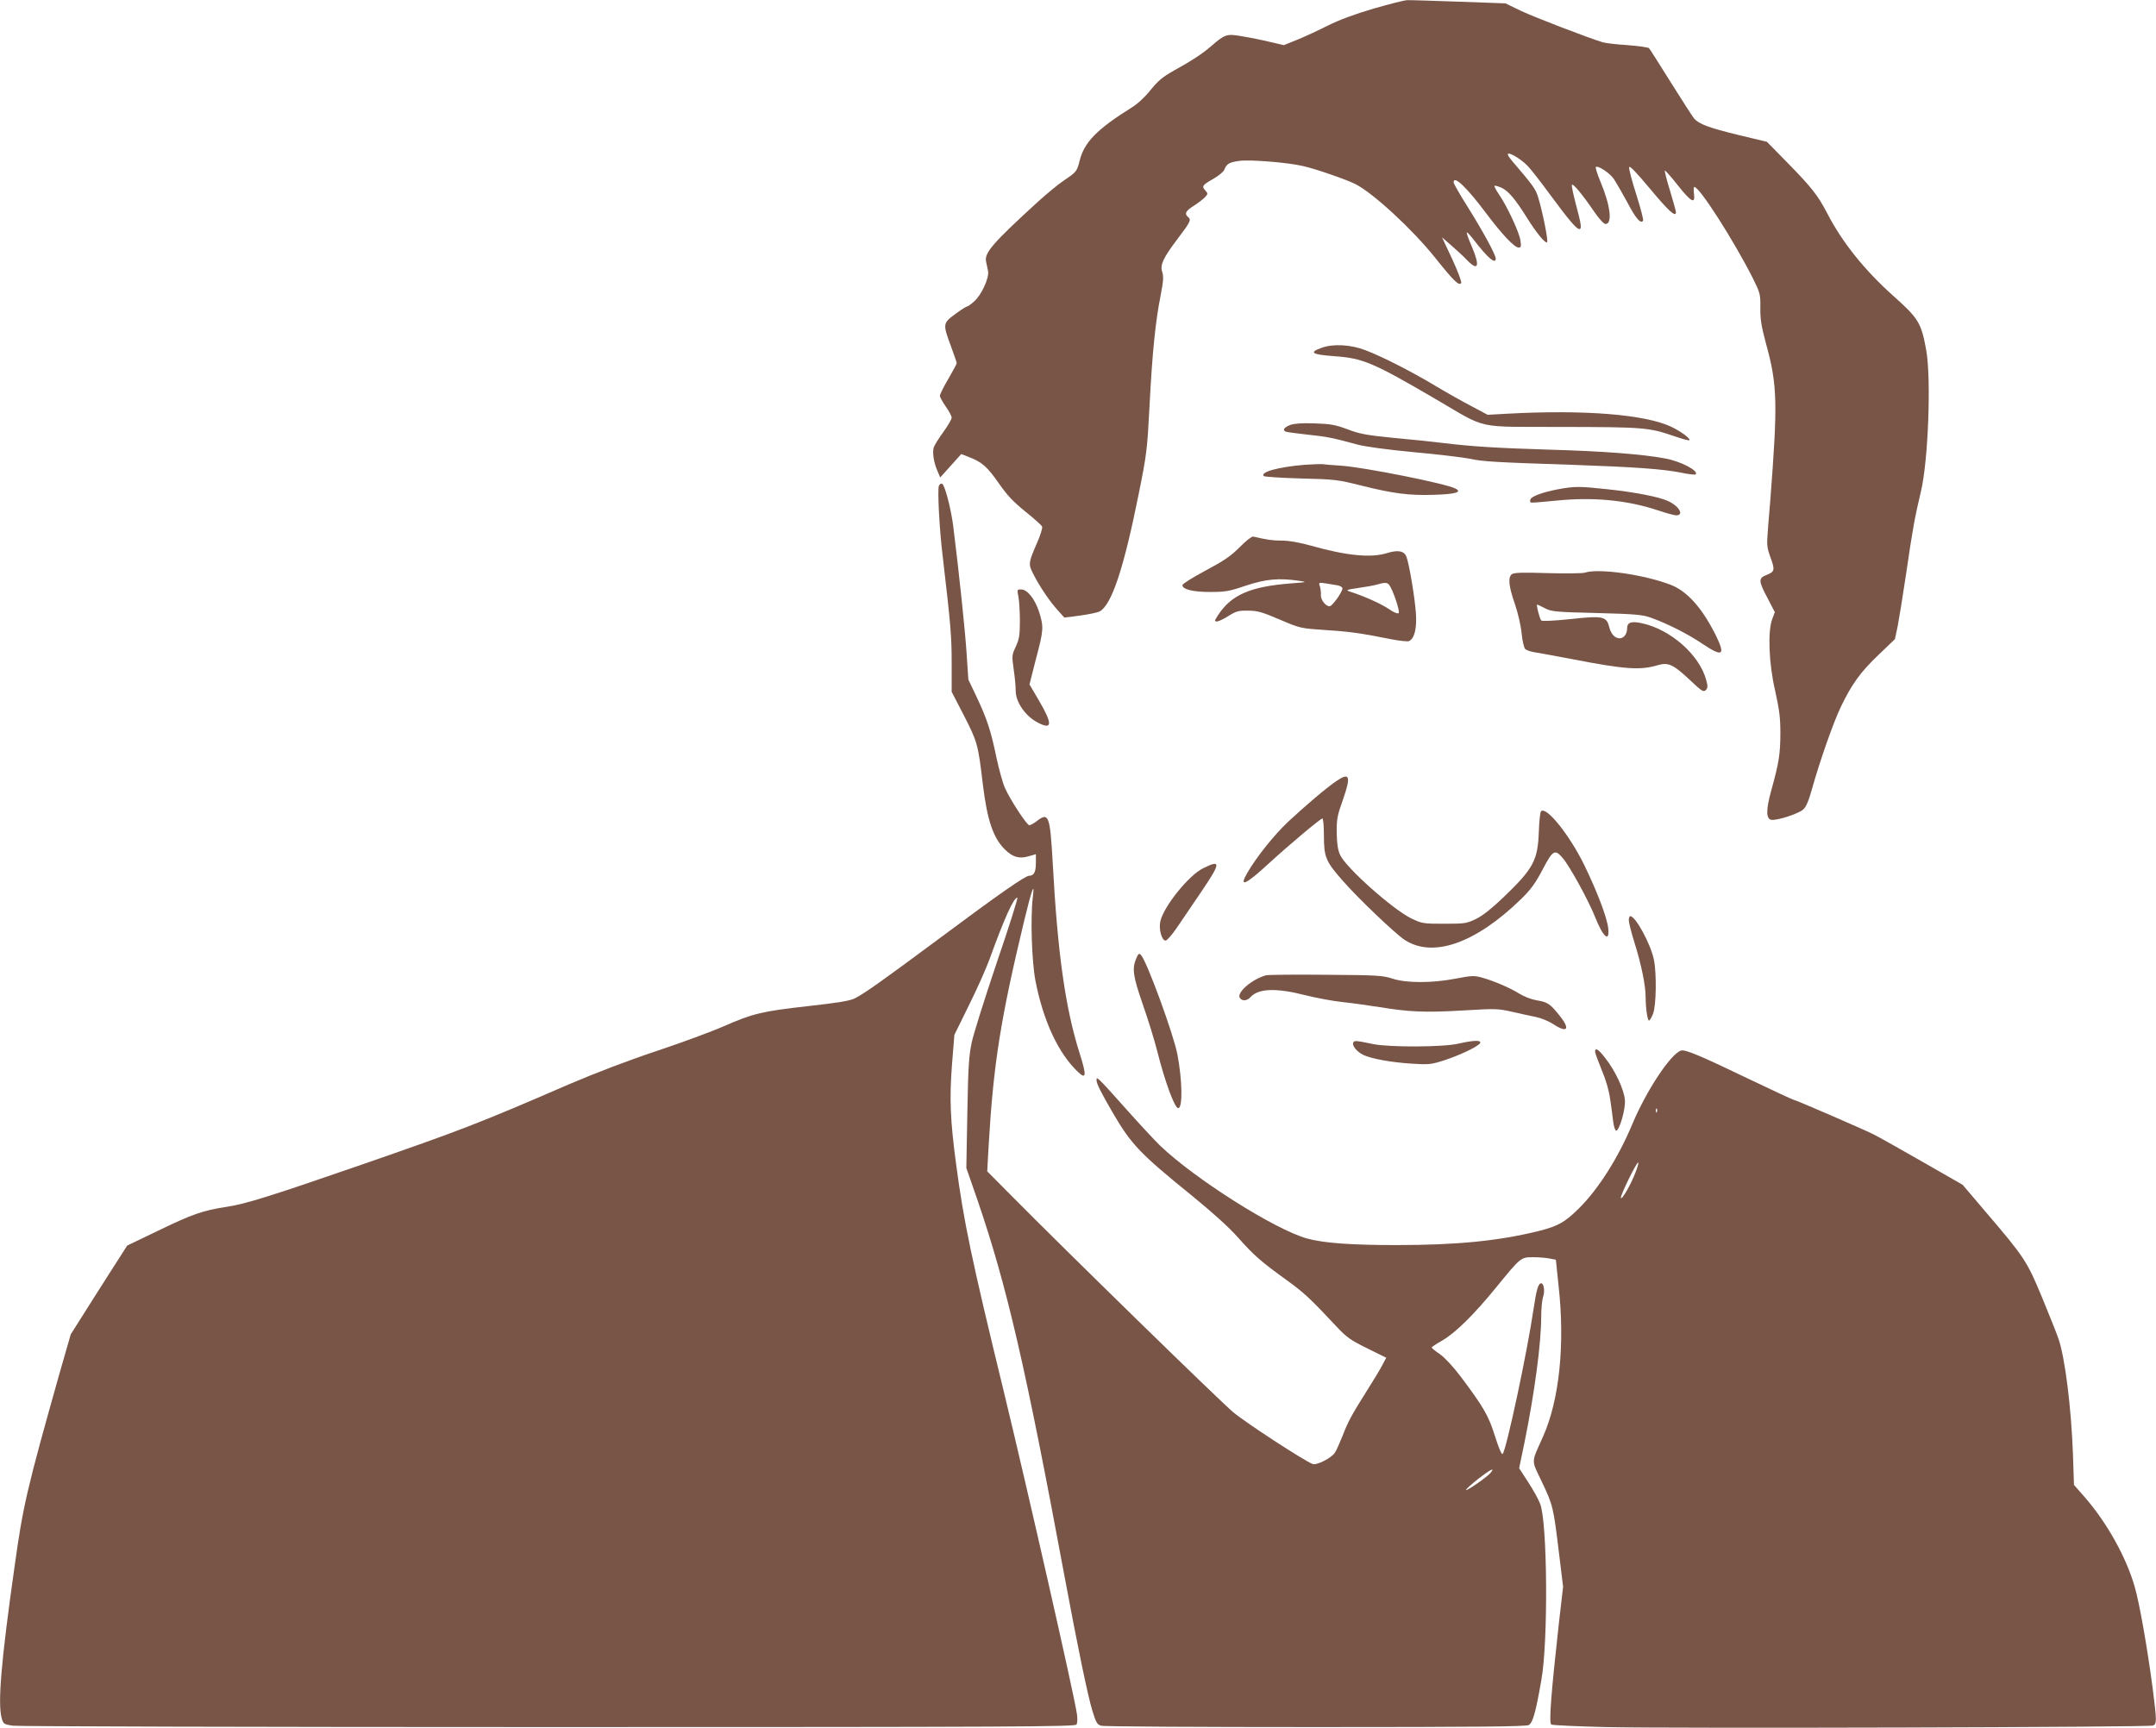 <?xml version="1.0" standalone="no"?>
<!DOCTYPE svg PUBLIC "-//W3C//DTD SVG 20010904//EN"
 "http://www.w3.org/TR/2001/REC-SVG-20010904/DTD/svg10.dtd">
<svg version="1.0" xmlns="http://www.w3.org/2000/svg"
 width="1280pt" height="1026pt" viewBox="0 0 1280 1026"
 preserveAspectRatio="xMidYMid meet">
<g transform="translate(0,1026) scale(0.1,-0.1)"
fill="#795548" stroke="none">
<path d="M8155 10209 c-113 -33 -203 -67 -270 -100 -55 -28 -137 -66 -181 -84
l-82 -33 -82 19 c-45 11 -119 26 -163 33 -94 17 -104 13 -183 -55 -55 -48
-116 -88 -228 -150 -62 -35 -91 -59 -134 -112 -32 -41 -77 -83 -111 -104 -210
-131 -285 -208 -312 -320 -15 -60 -20 -66 -92 -114 -33 -22 -102 -79 -155
-127 -268 -245 -318 -303 -308 -354 3 -16 9 -41 12 -57 8 -40 -39 -143 -83
-181 -18 -17 -38 -30 -42 -30 -5 0 -36 -20 -70 -45 -74 -54 -74 -60 -26 -189
19 -52 35 -98 35 -102 0 -5 -23 -47 -50 -94 -28 -47 -50 -92 -50 -100 0 -8 16
-37 35 -64 19 -27 35 -57 35 -66 0 -10 -23 -48 -50 -86 -28 -38 -53 -79 -57
-92 -8 -32 1 -89 22 -137 l17 -40 62 69 63 70 46 -18 c76 -29 109 -58 177
-156 51 -73 86 -110 158 -168 51 -41 96 -81 99 -89 3 -8 -10 -51 -30 -96 -52
-120 -53 -127 -21 -188 35 -70 98 -163 146 -215 l37 -41 94 12 c51 7 103 18
115 24 71 38 143 252 232 696 48 238 51 263 65 530 16 312 35 499 66 653 16
83 18 110 9 137 -14 42 6 84 90 195 77 101 83 115 65 130 -25 21 -17 37 34 69
26 17 56 40 66 51 17 19 17 21 1 39 -23 25 -18 32 49 70 31 18 60 42 64 54 13
35 31 44 91 52 66 8 288 -10 376 -31 76 -17 254 -79 309 -106 106 -53 341
-270 475 -438 112 -140 143 -170 155 -150 4 6 -20 69 -53 141 l-61 130 57 -50
c31 -27 73 -65 91 -85 69 -71 79 -36 27 85 -19 43 -31 79 -27 79 4 0 23 -21
43 -47 81 -105 128 -145 128 -108 0 23 -79 167 -168 309 -45 71 -82 136 -82
143 0 45 77 -28 196 -187 90 -120 165 -200 190 -200 14 0 16 7 11 41 -6 47
-80 206 -128 275 -17 25 -29 48 -26 51 3 2 22 -3 42 -12 41 -20 81 -67 151
-179 57 -91 109 -154 119 -144 8 7 -27 182 -53 266 -15 50 -29 69 -156 218
-16 19 -27 36 -24 40 11 11 85 -35 122 -76 20 -22 76 -94 123 -158 115 -156
162 -212 179 -212 16 0 13 24 -23 158 -13 51 -23 98 -21 104 5 13 64 -58 136
-164 28 -40 54 -68 64 -68 42 0 29 110 -29 248 -19 46 -32 86 -29 90 12 11 79
-32 106 -69 14 -21 50 -83 80 -138 51 -98 81 -133 95 -111 3 5 -15 75 -40 154
-26 80 -45 153 -43 163 2 12 39 -26 126 -130 108 -130 152 -170 152 -137 0 6
-16 63 -35 127 -20 63 -33 118 -31 120 2 3 37 -36 76 -86 81 -102 106 -115 97
-51 -3 22 -2 40 2 40 31 0 233 -316 348 -543 43 -87 45 -94 44 -175 -1 -67 6
-109 33 -210 69 -250 71 -352 25 -947 -7 -77 -14 -168 -16 -201 -4 -47 0 -75
16 -118 30 -80 28 -90 -19 -109 -52 -20 -51 -35 4 -139 l43 -83 -15 -40 c-28
-72 -21 -264 17 -427 25 -114 31 -158 31 -255 -1 -122 -8 -170 -54 -336 -32
-115 -32 -170 1 -175 33 -5 160 36 188 61 18 16 33 51 54 127 46 164 128 397
171 485 64 133 116 205 221 305 l99 95 16 75 c8 41 31 181 50 310 39 269 53
343 88 490 44 181 62 671 32 840 -30 165 -45 189 -201 328 -165 148 -299 315
-385 482 -58 111 -92 155 -246 312 l-114 116 -171 41 c-172 42 -230 63 -261
97 -9 11 -71 107 -138 214 -67 107 -125 199 -130 204 -5 5 -62 13 -127 18 -65
4 -131 12 -148 17 -83 25 -401 147 -484 186 l-93 45 -277 10 c-152 5 -289 10
-306 9 -16 0 -106 -23 -200 -50z"/>
<path d="M7847 8195 c-79 -28 -60 -40 75 -50 168 -12 227 -36 595 -251 322
-188 231 -167 758 -169 484 -1 514 -3 665 -55 46 -16 87 -27 90 -24 8 9 -50
52 -106 79 -155 74 -513 103 -966 79 l-126 -7 -105 56 c-57 30 -151 83 -207
117 -131 79 -312 172 -412 210 -87 34 -192 40 -261 15z"/>
<path d="M7661 7737 c-40 -15 -50 -33 -24 -41 10 -3 68 -10 128 -17 110 -11
153 -20 295 -59 45 -12 175 -30 335 -45 143 -13 292 -31 332 -39 77 -17 151
-21 608 -36 370 -13 536 -25 643 -46 45 -10 85 -14 89 -11 20 21 -88 78 -182
95 -133 25 -367 43 -685 52 -319 10 -454 18 -637 40 -44 6 -170 19 -280 29
-171 17 -210 24 -283 52 -73 27 -101 32 -195 35 -74 3 -121 -1 -144 -9z"/>
<path d="M7744 7500 c-156 -13 -264 -43 -241 -67 5 -4 104 -11 220 -14 201 -5
219 -7 358 -42 192 -48 285 -60 435 -55 127 4 166 16 125 37 -53 29 -549 128
-681 136 -47 3 -96 7 -110 9 -14 1 -61 -1 -106 -4z"/>
<path d="M5574 7375 c-9 -23 3 -256 22 -412 48 -411 54 -478 54 -639 l0 -172
74 -143 c79 -155 83 -169 111 -406 26 -214 62 -320 132 -388 46 -45 85 -56
141 -39 l42 12 0 -52 c0 -54 -12 -76 -40 -76 -23 0 -177 -107 -530 -370 -346
-257 -448 -329 -505 -358 -30 -15 -99 -26 -277 -46 -276 -31 -328 -44 -502
-120 -70 -31 -249 -97 -396 -146 -171 -57 -360 -129 -526 -200 -530 -230 -640
-272 -1234 -478 -538 -186 -682 -231 -795 -248 -143 -22 -205 -44 -409 -143
l-181 -87 -168 -263 -167 -264 -65 -226 c-195 -692 -218 -788 -269 -1156 -80
-564 -100 -809 -76 -897 10 -35 13 -37 68 -45 31 -4 1462 -8 3180 -8 2765 0
3124 2 3133 15 5 8 7 35 3 60 -13 101 -299 1359 -434 1915 -194 797 -238 1009
-284 1355 -34 256 -40 384 -24 590 l14 175 86 175 c48 96 103 220 123 275 88
243 143 365 165 365 5 0 -49 -172 -121 -382 -71 -211 -139 -426 -150 -478 -17
-80 -21 -146 -26 -420 l-6 -325 67 -193 c173 -506 283 -978 516 -2232 80 -429
138 -708 165 -797 22 -72 29 -84 53 -90 15 -5 587 -8 1272 -8 964 0 1250 3
1266 12 24 14 41 72 75 268 41 226 36 936 -7 1045 -9 25 -41 83 -71 129 l-54
83 31 149 c60 294 100 592 100 750 0 47 5 100 11 118 12 33 5 81 -11 81 -17 0
-28 -35 -45 -150 -37 -254 -162 -841 -184 -863 -6 -6 -23 35 -45 104 -38 122
-66 171 -203 354 -46 61 -95 113 -124 134 -27 18 -49 36 -49 40 0 3 28 22 62
41 78 45 186 151 320 315 147 180 146 180 221 180 34 0 78 -4 98 -8 l36 -7 16
-153 c39 -350 5 -679 -92 -897 -72 -161 -71 -134 -8 -267 67 -140 70 -155 102
-420 l25 -205 -25 -216 c-47 -425 -60 -593 -45 -602 7 -4 153 -11 324 -15 404
-9 3226 -1 3249 9 22 10 22 28 -3 223 -30 229 -78 505 -107 603 -50 174 -164
378 -295 529 l-65 74 -6 181 c-10 277 -47 574 -86 687 -10 30 -54 139 -97 244
-89 215 -105 240 -336 510 l-136 160 -239 137 c-131 75 -261 148 -289 162 -71
35 -466 206 -476 206 -5 0 -126 57 -271 126 -280 135 -373 174 -397 166 -62
-20 -207 -240 -290 -439 -83 -198 -201 -385 -318 -500 -82 -81 -123 -104 -239
-133 -235 -58 -482 -83 -843 -83 -270 0 -432 12 -530 39 -189 52 -667 354
-874 553 -32 31 -120 126 -196 211 -75 85 -147 164 -159 174 -19 17 -21 17
-21 2 0 -21 26 -72 98 -196 109 -186 158 -238 470 -491 119 -97 218 -186 273
-248 94 -106 134 -141 289 -253 100 -72 139 -108 296 -276 59 -63 83 -80 181
-128 l113 -56 -22 -41 c-11 -23 -51 -89 -88 -147 -95 -151 -116 -189 -149
-275 -17 -42 -37 -88 -46 -101 -20 -31 -108 -76 -132 -67 -50 19 -397 245
-472 308 -79 66 -1003 968 -1323 1292 l-137 138 9 160 c28 479 71 748 211
1330 45 186 63 234 51 140 -15 -126 -7 -383 16 -502 47 -238 136 -428 251
-537 51 -49 53 -23 10 112 -84 266 -130 590 -159 1127 -16 283 -24 304 -94
250 -18 -14 -38 -25 -45 -25 -15 0 -114 152 -145 222 -13 29 -35 109 -50 179
-33 160 -56 229 -117 359 l-50 105 -10 150 c-8 129 -43 466 -79 755 -13 107
-51 252 -67 258 -7 2 -16 -4 -19 -13z m4263 -3717 c-3 -8 -6 -5 -6 6 -1 11 2
17 5 13 3 -3 4 -12 1 -19z m-127 -359 c-26 -70 -82 -167 -87 -152 -5 13 96
218 103 210 3 -2 -4 -29 -16 -58z m-861 -1785 c-20 -24 -139 -107 -145 -101
-3 3 30 32 72 66 74 57 103 71 73 35z"/>
<path d="M9251 7355 c-90 -17 -157 -41 -165 -60 -3 -8 -2 -16 2 -19 4 -2 70 3
147 11 220 23 423 4 607 -57 50 -17 99 -30 109 -30 49 0 19 54 -48 85 -51 24
-197 53 -360 70 -167 18 -194 18 -292 0z"/>
<path d="M7360 7011 c-53 -53 -92 -80 -203 -139 -75 -40 -137 -79 -137 -86 0
-26 62 -41 165 -41 89 0 113 4 213 38 118 39 194 46 317 28 47 -7 44 -8 -50
-15 -245 -19 -358 -69 -437 -194 -18 -29 -19 -32 -3 -32 10 0 41 15 69 33 45
28 59 32 116 31 55 0 83 -8 188 -53 122 -52 123 -52 270 -62 141 -9 204 -17
393 -55 48 -9 94 -14 103 -11 33 13 49 75 42 167 -6 91 -40 292 -56 334 -13
35 -51 42 -115 22 -95 -30 -239 -16 -452 44 -68 19 -130 30 -172 30 -57 0 -89
5 -171 24 -8 2 -44 -26 -80 -63z m583 -227 c15 -3 27 -11 27 -18 0 -21 -61
-106 -76 -106 -24 0 -54 39 -52 68 1 15 -2 38 -6 51 -8 22 -7 23 35 17 24 -4
56 -9 72 -12z m304 4 c22 -28 66 -159 57 -168 -6 -6 -29 3 -62 26 -47 31 -145
75 -227 101 -27 9 -23 11 50 22 44 6 94 15 110 20 43 13 61 13 72 -1z"/>
<path d="M9410 6860 c-14 -5 -114 -6 -222 -3 -152 5 -201 3 -213 -7 -23 -19
-18 -71 19 -177 19 -56 36 -131 40 -176 4 -43 14 -83 21 -91 8 -7 36 -17 62
-20 26 -4 127 -23 223 -41 305 -59 397 -66 501 -35 64 19 94 4 192 -88 70 -66
80 -73 94 -60 12 13 13 22 3 59 -40 151 -213 303 -385 339 -62 13 -85 4 -85
-32 0 -32 -19 -58 -44 -58 -29 0 -52 25 -63 70 -16 60 -39 65 -229 44 -100
-10 -168 -14 -174 -8 -9 10 -31 94 -24 94 3 0 24 -10 47 -22 39 -20 62 -22
307 -28 232 -6 272 -10 322 -28 100 -36 220 -97 307 -156 120 -80 137 -68 75
57 -82 162 -170 259 -269 296 -162 61 -424 97 -505 71z"/>
<path d="M6046 6718 c5 -24 9 -88 9 -144 0 -86 -4 -108 -24 -153 -24 -50 -24
-55 -13 -134 7 -46 12 -103 12 -128 0 -68 58 -152 132 -190 87 -45 88 -8 4
135 l-54 92 38 150 c46 173 47 190 20 278 -25 78 -70 136 -107 136 -25 0 -25
-1 -17 -42z"/>
<path d="M7935 5623 c-57 -38 -188 -149 -288 -243 -85 -80 -188 -210 -242
-303 -52 -90 -11 -72 130 58 121 111 305 265 316 265 5 0 9 -46 9 -102 0 -128
11 -153 112 -268 93 -106 308 -311 366 -350 168 -111 422 -22 693 242 59 58
85 94 128 176 60 115 72 121 118 68 40 -45 154 -253 193 -351 48 -121 87 -154
78 -67 -7 63 -65 217 -143 377 -88 179 -225 349 -256 318 -5 -5 -11 -58 -13
-119 -6 -172 -31 -220 -209 -391 -69 -66 -124 -110 -163 -129 -56 -27 -66 -29
-189 -29 -125 0 -132 1 -195 31 -110 53 -389 301 -424 378 -13 28 -19 66 -20
130 -1 81 3 103 37 198 49 140 40 164 -38 111z"/>
<path d="M7142 5104 c-85 -42 -233 -226 -253 -314 -11 -46 8 -115 31 -115 8 0
38 34 66 75 28 41 94 139 148 218 115 170 116 190 8 136z"/>
<path d="M9670 4796 c0 -13 15 -74 34 -134 40 -127 66 -254 66 -322 0 -64 11
-140 20 -140 4 0 15 18 24 40 19 48 22 239 5 322 -19 93 -109 258 -140 258 -5
0 -9 -11 -9 -24z"/>
<path d="M6745 4567 c-25 -59 -18 -104 40 -272 31 -88 69 -212 85 -275 47
-186 104 -340 125 -340 27 0 25 162 -5 320 -23 119 -181 552 -216 589 -12 13
-16 9 -29 -22z"/>
<path d="M7517 4469 c-86 -23 -180 -106 -155 -136 15 -19 42 -16 63 7 46 51
153 55 323 11 64 -16 164 -35 222 -41 58 -6 157 -20 220 -30 177 -29 272 -33
495 -20 194 12 210 11 293 -8 48 -11 112 -25 142 -31 30 -6 75 -25 100 -41 84
-56 105 -33 41 47 -57 72 -73 83 -136 93 -34 6 -76 22 -105 40 -54 34 -152 76
-224 96 -44 12 -62 11 -154 -7 -141 -27 -292 -27 -375 0 -57 19 -91 21 -395
23 -183 2 -343 0 -355 -3z"/>
<path d="M8035 4071 c-11 -18 20 -56 59 -75 50 -23 164 -44 290 -52 98 -6 112
-5 190 20 97 32 208 85 214 104 5 17 -42 15 -130 -5 -88 -21 -407 -22 -503 -3
-106 22 -113 22 -120 11z"/>
<path d="M9470 4015 c0 -8 18 -57 39 -108 26 -61 43 -121 51 -177 7 -47 15
-107 18 -135 4 -27 12 -49 17 -49 20 3 56 127 52 181 -4 62 -58 177 -118 252
-40 52 -59 63 -59 36z"/>
</g>
</svg>
